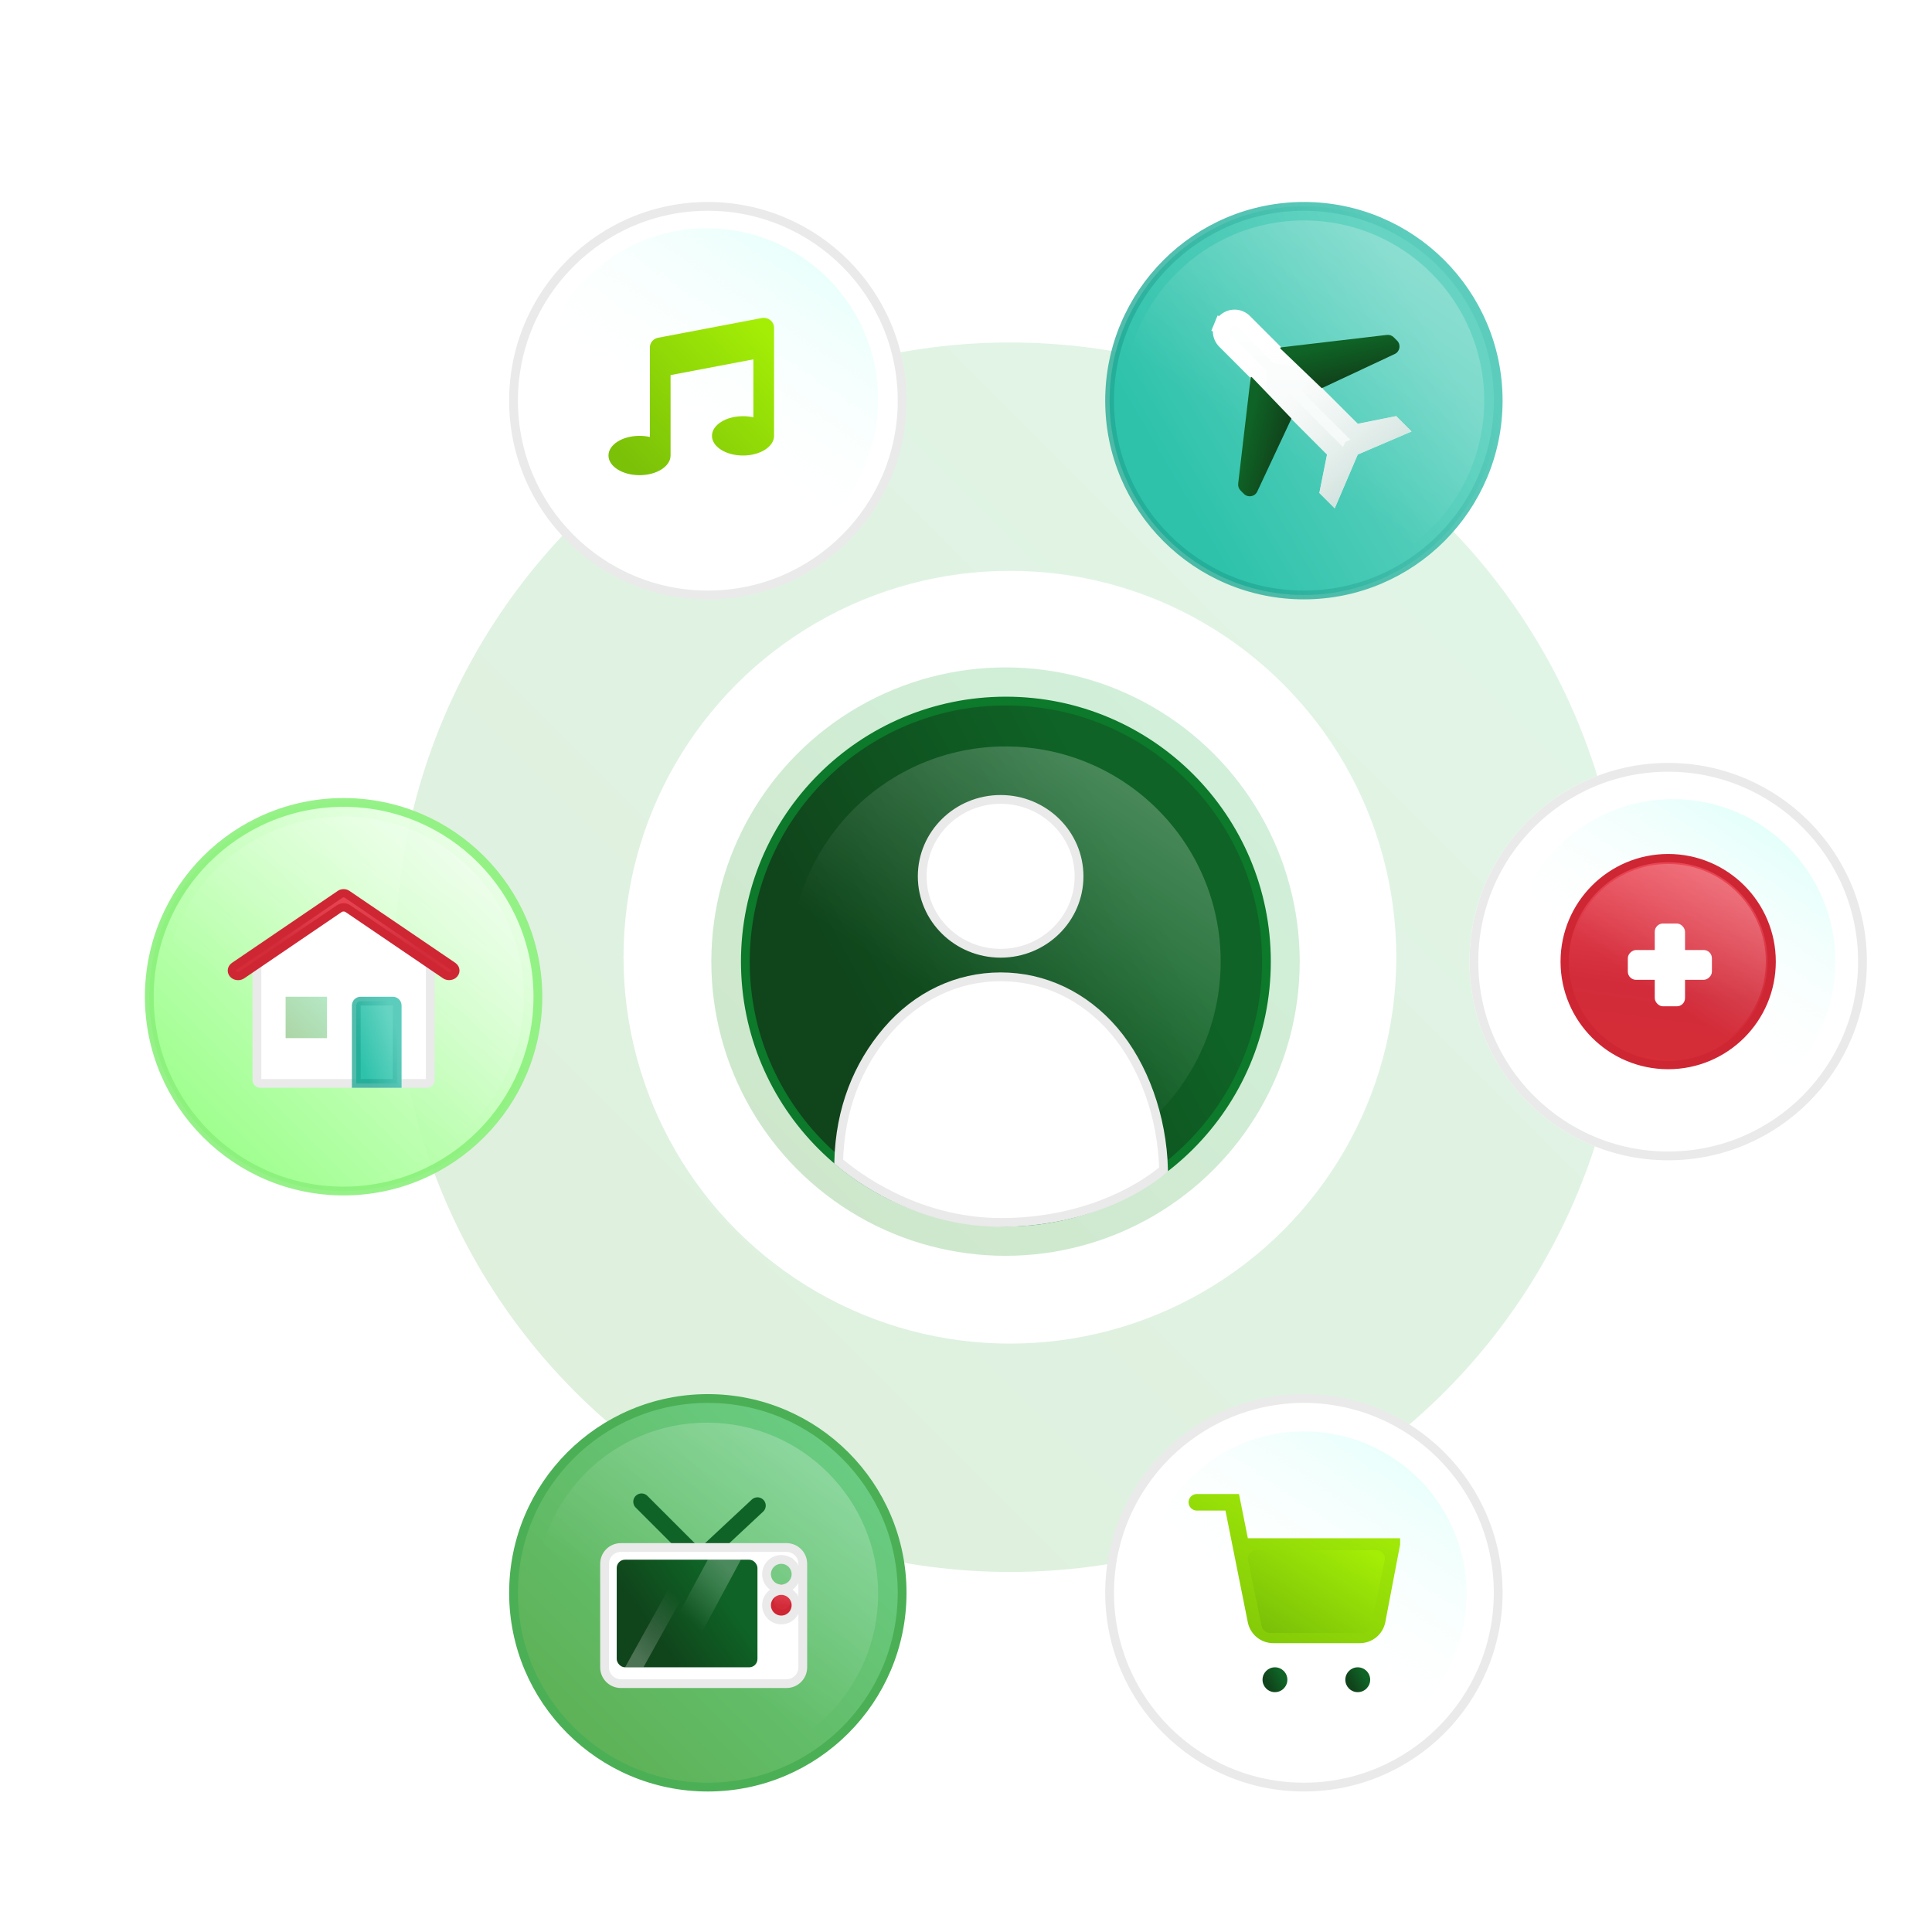 <?xml version="1.0" encoding="UTF-8" ?>
<svg width="220" height="220" viewBox="0 0 220 220" fill="none" xmlns="http://www.w3.org/2000/svg">
<circle opacity="0.2" cx="115" cy="109" r="70" fill="url(#paint0_linear_4094_8036)"/>
<circle cx="115" cy="109" r="44" fill="white"/>
<circle opacity="0.3" cx="114.5" cy="109.5" r="33.5" fill="url(#paint1_linear_4094_8036)"/>
<g filter="url(#filter0_d_4094_8036)">
<circle cx="189.961" cy="109.5" r="22.625" fill="white"/>
<circle cx="189.961" cy="109.5" r="22.125" stroke="#EAEAEA"/>
</g>
<circle cx="190.5" cy="109.5" r="18.5" fill="url(#paint2_linear_4094_8036)"/>
<circle cx="189.958" cy="109.499" r="11.784" fill="url(#paint3_linear_4094_8036)" stroke="#CF2634" stroke-width="0.943" stroke-linejoin="round"/>
<ellipse cx="189.958" cy="109.503" rx="11.122" ry="11.122" fill="url(#paint4_linear_4094_8036)"/>
<rect x="188.43" y="105.163" width="3.447" height="9.427" rx="0.936" fill="white"/>
<rect x="194.938" y="108.18" width="3.394" height="9.574" rx="0.936" transform="rotate(90 194.938 108.18)" fill="white"/>
<g filter="url(#filter1_d_4094_8036)">
<circle cx="80.602" cy="41.625" r="22.125" fill="white" stroke="#EAEAEA"/>
<circle cx="80.5" cy="41.5" r="19.5" fill="url(#paint5_linear_4094_8036)"/>
<path d="M88.143 33.316C88.143 33.151 88.104 32.987 88.03 32.837C87.955 32.688 87.847 32.556 87.712 32.451C87.577 32.346 87.419 32.271 87.25 32.231C87.081 32.191 86.905 32.187 86.734 32.219L74.95 34.458C74.683 34.509 74.443 34.646 74.27 34.846C74.097 35.046 74.003 35.296 74.003 35.555V45.758C73.616 45.673 73.221 45.63 72.824 45.631C70.872 45.631 69.289 46.633 69.289 47.87C69.289 49.107 70.872 50.109 72.824 50.109C74.777 50.109 76.359 49.107 76.359 47.87V38.712L85.787 36.921V43.519C85.4 43.434 85.005 43.391 84.608 43.392C82.656 43.392 81.073 44.394 81.073 45.631C81.073 46.868 82.656 47.87 84.608 47.87C86.561 47.87 88.143 46.868 88.143 45.631V33.316Z" fill="url(#paint6_linear_4094_8036)"/>
</g>
<g filter="url(#filter2_d_4094_8036)">
<circle opacity="0.9" cx="39.125" cy="109.5" r="22.125" fill="url(#paint7_linear_4094_8036)" stroke="#8BF17B"/>
<ellipse cx="39.127" cy="109.509" rx="20.533" ry="20.533" fill="url(#paint8_linear_4094_8036)"/>
<g clip-path="url(#clip0_4094_8036)">
<path d="M37.544 99.79L39.133 98.701L48.997 105.474V119.018C48.997 119.179 48.845 119.37 48.582 119.37H46.521H29.673C29.41 119.37 29.258 119.179 29.258 119.018V105.474L37.543 99.79L37.544 99.79Z" fill="white" stroke="#EAEAEA"/>
<path d="M39.527 97.837L39.528 97.838L51.58 106.03C51.58 106.031 51.58 106.031 51.58 106.031C51.945 106.281 51.946 106.757 51.581 107.008C51.323 107.181 50.965 107.181 50.708 107.008C50.707 107.008 50.707 107.008 50.707 107.007L39.631 99.477C39.631 99.477 39.63 99.477 39.63 99.477C39.331 99.272 38.924 99.272 38.625 99.477C38.625 99.477 38.624 99.477 38.624 99.477L27.548 107.012C27.548 107.012 27.548 107.013 27.547 107.013C27.29 107.186 26.932 107.186 26.674 107.013C26.31 106.762 26.31 106.286 26.675 106.036C26.675 106.035 26.675 106.035 26.676 106.035L38.728 97.837L38.728 97.837L38.731 97.835C38.96 97.676 39.289 97.674 39.527 97.837Z" fill="url(#paint9_linear_4094_8036)" stroke="#CF2634" stroke-width="0.943" stroke-linejoin="round"/>
<rect opacity="0.5" x="32.523" y="109.5" width="4.714" height="4.714" fill="url(#paint10_linear_4094_8036)"/>
<path d="M40.57 110.5C40.57 110.224 40.794 110 41.07 110H44.727C45.003 110 45.227 110.224 45.227 110.5V119.37H40.57V110.5Z" fill="url(#paint11_linear_4094_8036)" stroke="url(#paint12_linear_4094_8036)"/>
</g>
</g>
<g filter="url(#filter3_d_4094_8036)">
<circle cx="148.477" cy="177.375" r="22.125" fill="white" stroke="#EAEAEA"/>
<circle cx="148.5" cy="177.5" r="18.5" fill="url(#paint13_linear_4094_8036)"/>
<g clip-path="url(#clip1_4094_8036)">
<path d="M145.18 188.688C145.961 188.688 146.594 188.054 146.594 187.273C146.594 186.492 145.961 185.859 145.18 185.859C144.399 185.859 143.766 186.492 143.766 187.273C143.766 188.054 144.399 188.688 145.18 188.688Z" fill="url(#paint14_linear_4094_8036)"/>
<path d="M154.609 188.688C155.39 188.688 156.023 188.054 156.023 187.273C156.023 186.492 155.39 185.859 154.609 185.859C153.828 185.859 153.195 186.492 153.195 187.273C153.195 188.054 153.828 188.688 154.609 188.688Z" fill="url(#paint15_linear_4094_8036)"/>
<path d="M136.289 167.068H140.315L143.013 180.546C143.105 181.009 143.357 181.426 143.725 181.722C144.093 182.018 144.553 182.175 145.026 182.166H154.809C155.282 182.175 155.742 182.018 156.11 181.722C156.478 181.426 156.73 181.009 156.822 180.546L158.433 172.101H141.322" stroke="white" stroke-width="1.885" stroke-linecap="round"/>
<path d="M136.289 167.068H140.315L143.013 180.546C143.105 181.009 143.357 181.426 143.725 181.722C144.093 182.018 144.553 182.175 145.026 182.166H154.809C155.282 182.175 155.742 182.018 156.11 181.722C156.478 181.426 156.73 181.009 156.822 180.546L158.433 172.101H141.322" stroke="url(#paint16_linear_4094_8036)" stroke-width="1.885" stroke-linecap="round"/>
<path d="M156.752 172.521H143.04C142.442 172.521 141.996 173.07 142.116 173.654L143.67 181.196C143.761 181.634 144.146 181.949 144.594 181.949H155.198C155.645 181.949 156.031 181.634 156.121 181.196L157.675 173.654C157.796 173.07 157.349 172.521 156.752 172.521Z" fill="url(#paint17_linear_4094_8036)"/>
</g>
</g>
<g filter="url(#filter4_d_4094_8036)">
<circle cx="80.602" cy="177.375" r="22.125" fill="url(#paint18_linear_4094_8036)" stroke="#4BAF56"/>
<circle cx="80.5" cy="177.5" r="19.5" fill="url(#paint19_linear_4094_8036)"/>
<circle cx="89.081" cy="178.317" r="1.414" fill="url(#paint20_linear_4094_8036)" stroke="#CF2634" stroke-width="0.943" stroke-linejoin="round"/>
<path d="M73.055 167.005L79.01 172.96C79.369 173.319 79.948 173.329 80.32 172.982L86.253 167.445" stroke="#0F6327" stroke-width="1.885" stroke-linecap="round"/>
<path d="M90.152 174.067L89.799 174.421L90.152 174.067C89.838 173.752 89.411 173.576 88.966 173.576C88.52 173.576 88.094 173.752 87.779 174.067C87.464 174.382 87.287 174.809 87.287 175.254C87.287 175.699 87.464 176.126 87.779 176.441C88.094 176.755 88.52 176.932 88.966 176.932C89.411 176.932 89.838 176.755 90.152 176.441C90.467 176.126 90.644 175.699 90.644 175.254C90.644 174.809 90.467 174.382 90.152 174.067ZM70.701 172.219L76.993 172.219L83.262 172.219H89.555C90.587 172.219 91.412 173.044 91.412 174.076V185.859C91.412 186.891 90.587 187.716 89.555 187.716H70.701C69.669 187.716 68.844 186.891 68.844 185.859V174.076C68.844 173.044 69.669 172.219 70.701 172.219C70.701 172.219 70.701 172.219 70.701 172.219ZM90.152 177.602L89.799 177.956L90.152 177.602C89.838 177.288 89.411 177.111 88.966 177.111C88.52 177.111 88.094 177.288 87.779 177.602C87.464 177.917 87.287 178.344 87.287 178.789C87.287 179.234 87.464 179.661 87.779 179.976C88.094 180.291 88.52 180.467 88.966 180.467C89.411 180.467 89.838 180.291 90.152 179.976C90.467 179.661 90.644 179.234 90.644 178.789C90.644 178.344 90.467 177.917 90.152 177.602Z" fill="white" stroke="#EAEAEA"/>
<rect x="70.227" y="173.604" width="16.026" height="12.255" rx="0.943" fill="url(#paint21_linear_4094_8036)"/>
<path d="M80.599 173.604H84.37L77.771 185.859H74L80.599 173.604Z" fill="url(#paint22_linear_4094_8036)"/>
<path d="M73.269 185.859L71.174 185.859L78.507 172.661L80.602 172.661L73.269 185.859Z" fill="url(#paint23_linear_4094_8036)"/>
</g>
<circle cx="114.542" cy="109.5" r="29.667" fill="url(#paint24_linear_4094_8036)" stroke="#0C792B"/>
<circle cx="114.5" cy="109.5" r="24.5" fill="url(#paint25_linear_4094_8036)"/>
<path d="M122.873 99.79C122.873 104.619 118.884 108.549 113.944 108.549C109.004 108.549 105.015 104.619 105.015 99.79C105.015 94.961 109.004 91.031 113.944 91.031C118.884 91.031 122.873 94.961 122.873 99.79ZM126.849 117.356C130.221 121.291 132.348 127.15 132.495 133.174C129.497 135.694 123.084 139.2 114 139.2C105.614 139.2 99 135.214 95.505 132.273C95.653 126.291 97.663 121.295 101.038 117.356C104.43 113.398 109.012 111.232 113.944 111.232C118.876 111.232 123.458 113.398 126.849 117.356Z" fill="white" stroke="#EAEAEA"/>
<g filter="url(#filter5_d_4094_8036)">
<circle cx="148.477" cy="41.625" r="22.125" fill="url(#paint26_linear_4094_8036)" stroke="url(#paint27_linear_4094_8036)"/>
<ellipse cx="148.479" cy="41.634" rx="20.533" ry="20.533" fill="url(#paint28_linear_4094_8036)"/>
<path d="M153.745 47.386L153.894 47.039L154.241 46.891L159.083 44.815L158.675 44.407L154.796 45.184L154.301 45.283L153.944 44.926L149.92 40.902L149.383 40.365L149.793 39.726L150.381 38.811C150.745 38.244 150.41 37.483 149.738 37.371L149.718 37.367L149.697 37.363L145.758 36.525L145.485 36.467L145.288 36.269L141.697 32.678L141.691 32.672L141.685 32.666C141.544 32.52 141.375 32.403 141.188 32.323C141.001 32.243 140.8 32.2 140.597 32.199C140.394 32.197 140.192 32.236 140.004 32.313C139.815 32.39 139.644 32.503 139.501 32.647C139.357 32.791 139.243 32.962 139.166 33.15L138.294 32.793L139.166 33.15C139.089 33.338 139.05 33.54 139.052 33.743C139.054 33.947 139.096 34.148 139.176 34.334C139.257 34.521 139.373 34.69 139.52 34.832L139.526 34.837L139.531 34.843L143.03 38.343L143.306 38.619V39.01V47.19L146.249 43.107L146.897 42.209L147.68 42.992L151.779 47.09L152.135 47.447L152.037 47.942L151.261 51.822L151.669 52.23L153.745 47.386Z" fill="url(#paint29_linear_4094_8036)"/>
<path d="M153.745 47.386L153.894 47.039L154.241 46.891L159.083 44.815L158.675 44.407L154.796 45.184L154.301 45.283L153.944 44.926L149.92 40.902L149.383 40.365L149.793 39.726L150.381 38.811C150.745 38.244 150.41 37.483 149.738 37.371L149.718 37.367L149.697 37.363L145.758 36.525L145.485 36.467L145.288 36.269L141.697 32.678L141.691 32.672L141.685 32.666C141.544 32.52 141.375 32.403 141.188 32.323C141.001 32.243 140.8 32.2 140.597 32.199C140.394 32.197 140.192 32.236 140.004 32.313C139.815 32.39 139.644 32.503 139.501 32.647C139.357 32.791 139.243 32.962 139.166 33.15L138.294 32.793L139.166 33.15C139.089 33.338 139.05 33.54 139.052 33.743C139.054 33.947 139.096 34.148 139.176 34.334C139.257 34.521 139.373 34.69 139.52 34.832L139.526 34.837L139.531 34.843L143.03 38.343L143.306 38.619V39.01V47.19L146.249 43.107L146.897 42.209L147.68 42.992L151.779 47.09L152.135 47.447L152.037 47.942L151.261 51.822L151.669 52.23L153.745 47.386Z" stroke="white" stroke-width="1.885"/>
<path d="M153.745 47.386L153.894 47.039L154.241 46.891L159.083 44.815L158.675 44.407L154.796 45.184L154.301 45.283L153.944 44.926L149.92 40.902L149.383 40.365L149.793 39.726L150.381 38.811C150.745 38.244 150.41 37.483 149.738 37.371L149.718 37.367L149.697 37.363L145.758 36.525L145.485 36.467L145.288 36.269L141.697 32.678L141.691 32.672L141.685 32.666C141.544 32.52 141.375 32.403 141.188 32.323C141.001 32.243 140.8 32.2 140.597 32.199C140.394 32.197 140.192 32.236 140.004 32.313C139.815 32.39 139.644 32.503 139.501 32.647C139.357 32.791 139.243 32.962 139.166 33.15L138.294 32.793L139.166 33.15C139.089 33.338 139.05 33.54 139.052 33.743C139.054 33.947 139.096 34.148 139.176 34.334C139.257 34.521 139.373 34.69 139.52 34.832L139.526 34.837L139.531 34.843L143.03 38.343L143.306 38.619V39.01V47.19L146.249 43.107L146.897 42.209L147.68 42.992L151.779 47.09L152.135 47.447L152.037 47.942L151.261 51.822L151.669 52.23L153.745 47.386Z" stroke="url(#paint30_linear_4094_8036)" stroke-width="1.885"/>
<path d="M143.167 51.972L147.062 43.658L142.548 38.95C142.497 38.898 142.408 38.936 142.412 39.009L140.993 51.079C140.96 51.365 141.059 51.651 141.263 51.855L141.646 52.239C142.109 52.701 142.889 52.564 143.167 51.972Z" fill="url(#paint31_linear_4094_8036)"/>
<path d="M158.824 36.31L150.51 40.206L145.802 35.691C145.749 35.641 145.788 35.552 145.861 35.556L157.93 34.137C158.217 34.103 158.503 34.203 158.707 34.407L159.09 34.79C159.552 35.252 159.416 36.033 158.824 36.31Z" fill="url(#paint32_linear_4094_8036)"/>
</g>
<defs>
<filter id="filter0_d_4094_8036" x="117.17" y="36.709" width="145.582" height="145.582" filterUnits="userSpaceOnUse" color-interpolation-filters="sRGB">
<feFlood flood-opacity="0" result="BackgroundImageFix"/>
<feColorMatrix in="SourceAlpha" type="matrix" values="0 0 0 0 0 0 0 0 0 0 0 0 0 0 0 0 0 0 127 0" result="hardAlpha"/>
<feOffset/>
<feGaussianBlur stdDeviation="25.083"/>
<feColorMatrix type="matrix" values="0 0 0 0 0 0 0 0 0 0 0 0 0 0 0 0 0 0 0.08 0"/>
<feBlend mode="normal" in2="BackgroundImageFix" result="effect1_dropShadow_4094_8036"/>
<feBlend mode="normal" in="SourceGraphic" in2="effect1_dropShadow_4094_8036" result="shape"/>
</filter>
<filter id="filter1_d_4094_8036" x="41.977" y="7" width="77.25" height="77.25" filterUnits="userSpaceOnUse" color-interpolation-filters="sRGB">
<feFlood flood-opacity="0" result="BackgroundImageFix"/>
<feColorMatrix in="SourceAlpha" type="matrix" values="0 0 0 0 0 0 0 0 0 0 0 0 0 0 0 0 0 0 127 0" result="hardAlpha"/>
<feOffset dy="4"/>
<feGaussianBlur stdDeviation="8"/>
<feColorMatrix type="matrix" values="0 0 0 0 0 0 0 0 0 0 0 0 0 0 0 0 0 0 0.08 0"/>
<feBlend mode="normal" in2="BackgroundImageFix" result="effect1_dropShadow_4094_8036"/>
<feBlend mode="normal" in="SourceGraphic" in2="effect1_dropShadow_4094_8036" result="shape"/>
</filter>
<filter id="filter2_d_4094_8036" x="0.5" y="74.875" width="77.25" height="77.25" filterUnits="userSpaceOnUse" color-interpolation-filters="sRGB">
<feFlood flood-opacity="0" result="BackgroundImageFix"/>
<feColorMatrix in="SourceAlpha" type="matrix" values="0 0 0 0 0 0 0 0 0 0 0 0 0 0 0 0 0 0 127 0" result="hardAlpha"/>
<feOffset dy="4"/>
<feGaussianBlur stdDeviation="8"/>
<feColorMatrix type="matrix" values="0 0 0 0 0 0 0 0 0 0 0 0 0 0 0 0 0 0 0.08 0"/>
<feBlend mode="normal" in2="BackgroundImageFix" result="effect1_dropShadow_4094_8036"/>
<feBlend mode="normal" in="SourceGraphic" in2="effect1_dropShadow_4094_8036" result="shape"/>
</filter>
<filter id="filter3_d_4094_8036" x="109.852" y="142.75" width="77.25" height="77.25" filterUnits="userSpaceOnUse" color-interpolation-filters="sRGB">
<feFlood flood-opacity="0" result="BackgroundImageFix"/>
<feColorMatrix in="SourceAlpha" type="matrix" values="0 0 0 0 0 0 0 0 0 0 0 0 0 0 0 0 0 0 127 0" result="hardAlpha"/>
<feOffset dy="4"/>
<feGaussianBlur stdDeviation="8"/>
<feColorMatrix type="matrix" values="0 0 0 0 0 0 0 0 0 0 0 0 0 0 0 0 0 0 0.08 0"/>
<feBlend mode="normal" in2="BackgroundImageFix" result="effect1_dropShadow_4094_8036"/>
<feBlend mode="normal" in="SourceGraphic" in2="effect1_dropShadow_4094_8036" result="shape"/>
</filter>
<filter id="filter4_d_4094_8036" x="41.977" y="142.75" width="77.25" height="77.25" filterUnits="userSpaceOnUse" color-interpolation-filters="sRGB">
<feFlood flood-opacity="0" result="BackgroundImageFix"/>
<feColorMatrix in="SourceAlpha" type="matrix" values="0 0 0 0 0 0 0 0 0 0 0 0 0 0 0 0 0 0 127 0" result="hardAlpha"/>
<feOffset dy="4"/>
<feGaussianBlur stdDeviation="8"/>
<feColorMatrix type="matrix" values="0 0 0 0 0 0 0 0 0 0 0 0 0 0 0 0 0 0 0.08 0"/>
<feBlend mode="normal" in2="BackgroundImageFix" result="effect1_dropShadow_4094_8036"/>
<feBlend mode="normal" in="SourceGraphic" in2="effect1_dropShadow_4094_8036" result="shape"/>
</filter>
<filter id="filter5_d_4094_8036" x="109.852" y="7" width="77.25" height="77.25" filterUnits="userSpaceOnUse" color-interpolation-filters="sRGB">
<feFlood flood-opacity="0" result="BackgroundImageFix"/>
<feColorMatrix in="SourceAlpha" type="matrix" values="0 0 0 0 0 0 0 0 0 0 0 0 0 0 0 0 0 0 127 0" result="hardAlpha"/>
<feOffset dy="4"/>
<feGaussianBlur stdDeviation="8"/>
<feColorMatrix type="matrix" values="0 0 0 0 0 0 0 0 0 0 0 0 0 0 0 0 0 0 0.08 0"/>
<feBlend mode="normal" in2="BackgroundImageFix" result="effect1_dropShadow_4094_8036"/>
<feBlend mode="normal" in="SourceGraphic" in2="effect1_dropShadow_4094_8036" result="shape"/>
</filter>
<linearGradient id="paint0_linear_4094_8036" x1="185" y1="39" x2="45" y2="179" gradientUnits="userSpaceOnUse">
<stop stop-color="#6CD28C"/>
<stop offset="1" stop-color="#5BAC4D"/>
</linearGradient>
<linearGradient id="paint1_linear_4094_8036" x1="148" y1="76" x2="81" y2="143" gradientUnits="userSpaceOnUse">
<stop stop-color="#6CD28C"/>
<stop offset="1" stop-color="#5BAC4D"/>
</linearGradient>
<linearGradient id="paint2_linear_4094_8036" x1="209" y1="97.97" x2="194.458" y2="119.481" gradientUnits="userSpaceOnUse">
<stop stop-color="#E1FFFA"/>
<stop offset="1" stop-color="white" stop-opacity="0"/>
</linearGradient>
<linearGradient id="paint3_linear_4094_8036" x1="232.478" y1="101.505" x2="228.966" y2="127.088" gradientUnits="userSpaceOnUse">
<stop stop-color="#EE4957"/>
<stop offset="0.268" stop-color="#E3404E"/>
<stop offset="0.659" stop-color="#D22C3A"/>
<stop offset="1" stop-color="#D62D37"/>
</linearGradient>
<linearGradient id="paint4_linear_4094_8036" x1="201.08" y1="102.571" x2="192.338" y2="115.504" gradientUnits="userSpaceOnUse">
<stop stop-color="white" stop-opacity="0.25"/>
<stop offset="1" stop-color="white" stop-opacity="0"/>
</linearGradient>
<linearGradient id="paint5_linear_4094_8036" x1="100" y1="29.346" x2="84.672" y2="52.021" gradientUnits="userSpaceOnUse">
<stop stop-color="#E7FFFB"/>
<stop offset="1" stop-color="white" stop-opacity="0"/>
</linearGradient>
<linearGradient id="paint6_linear_4094_8036" x1="88.143" y1="34.276" x2="72.245" y2="49.321" gradientUnits="userSpaceOnUse">
<stop stop-color="#A4EE06"/>
<stop offset="1" stop-color="#7BC108"/>
</linearGradient>
<linearGradient id="paint7_linear_4094_8036" x1="61.75" y1="86.875" x2="16.5" y2="132.125" gradientUnits="userSpaceOnUse">
<stop stop-color="white"/>
<stop offset="1" stop-color="#81FF6B"/>
</linearGradient>
<linearGradient id="paint8_linear_4094_8036" x1="59.66" y1="96.711" x2="43.52" y2="120.587" gradientUnits="userSpaceOnUse">
<stop stop-color="white" stop-opacity="0.25"/>
<stop offset="1" stop-color="white" stop-opacity="0"/>
</linearGradient>
<linearGradient id="paint9_linear_4094_8036" x1="84.918" y1="99.047" x2="84.325" y2="110.042" gradientUnits="userSpaceOnUse">
<stop stop-color="#EE4957"/>
<stop offset="0.268" stop-color="#E3404E"/>
<stop offset="0.659" stop-color="#D22C3A"/>
<stop offset="1" stop-color="#D62D37"/>
</linearGradient>
<linearGradient id="paint10_linear_4094_8036" x1="37.237" y1="109.5" x2="32.523" y2="114.214" gradientUnits="userSpaceOnUse">
<stop stop-color="#6CD28C"/>
<stop offset="1" stop-color="#5BAC4D"/>
</linearGradient>
<linearGradient id="paint11_linear_4094_8036" x1="44.017" y1="110.537" x2="39.463" y2="111.991" gradientUnits="userSpaceOnUse">
<stop stop-color="#67D4C3"/>
<stop offset="1" stop-color="#2EC2AB"/>
</linearGradient>
<linearGradient id="paint12_linear_4094_8036" x1="44.806" y1="111.762" x2="40.205" y2="113.068" gradientUnits="userSpaceOnUse">
<stop stop-color="#5CCDBD"/>
<stop offset="1" stop-color="#21A995" stop-opacity="0.78"/>
</linearGradient>
<linearGradient id="paint13_linear_4094_8036" x1="167" y1="165.97" x2="152.458" y2="187.481" gradientUnits="userSpaceOnUse">
<stop stop-color="#E7FFFB"/>
<stop offset="1" stop-color="white" stop-opacity="0"/>
</linearGradient>
<linearGradient id="paint14_linear_4094_8036" x1="146.383" y1="187.717" x2="144.871" y2="188.531" gradientUnits="userSpaceOnUse">
<stop stop-color="#0F6326"/>
<stop offset="1" stop-color="#10441B"/>
</linearGradient>
<linearGradient id="paint15_linear_4094_8036" x1="155.812" y1="187.717" x2="154.301" y2="188.531" gradientUnits="userSpaceOnUse">
<stop stop-color="#0F6326"/>
<stop offset="1" stop-color="#10441B"/>
</linearGradient>
<linearGradient id="paint16_linear_4094_8036" x1="138.56" y1="182.882" x2="147.637" y2="165.825" gradientUnits="userSpaceOnUse">
<stop stop-color="#80C608"/>
<stop offset="1" stop-color="#9FE807"/>
</linearGradient>
<linearGradient id="paint17_linear_4094_8036" x1="157.909" y1="173.616" x2="150.23" y2="185.351" gradientUnits="userSpaceOnUse">
<stop stop-color="#A4EE06"/>
<stop offset="1" stop-color="#7BC108"/>
</linearGradient>
<linearGradient id="paint18_linear_4094_8036" x1="103.227" y1="154.75" x2="57.977" y2="200" gradientUnits="userSpaceOnUse">
<stop stop-color="#6CD28C"/>
<stop offset="1" stop-color="#5BAC4D"/>
</linearGradient>
<linearGradient id="paint19_linear_4094_8036" x1="100" y1="165.347" x2="84.672" y2="188.021" gradientUnits="userSpaceOnUse">
<stop stop-color="white" stop-opacity="0.25"/>
<stop offset="1" stop-color="white" stop-opacity="0"/>
</linearGradient>
<linearGradient id="paint20_linear_4094_8036" x1="95.622" y1="177.087" x2="95.082" y2="181.023" gradientUnits="userSpaceOnUse">
<stop stop-color="#EE4957"/>
<stop offset="0.268" stop-color="#E3404E"/>
<stop offset="0.659" stop-color="#D22C3A"/>
<stop offset="1" stop-color="#D62D37"/>
</linearGradient>
<linearGradient id="paint21_linear_4094_8036" x1="85.057" y1="181.653" x2="77.669" y2="186.853" gradientUnits="userSpaceOnUse">
<stop stop-color="#0F6326"/>
<stop offset="1" stop-color="#10441B"/>
</linearGradient>
<linearGradient id="paint22_linear_4094_8036" x1="84.37" y1="175.912" x2="79.181" y2="181.226" gradientUnits="userSpaceOnUse">
<stop stop-color="white" stop-opacity="0.25"/>
<stop offset="1" stop-color="white" stop-opacity="0"/>
</linearGradient>
<linearGradient id="paint23_linear_4094_8036" x1="71.174" y1="183.373" x2="76.756" y2="177.476" gradientUnits="userSpaceOnUse">
<stop stop-color="white" stop-opacity="0.25"/>
<stop offset="1" stop-color="white" stop-opacity="0"/>
</linearGradient>
<linearGradient id="paint24_linear_4094_8036" x1="140.207" y1="118.96" x2="107.957" y2="136.318" gradientUnits="userSpaceOnUse">
<stop stop-color="#0F6326"/>
<stop offset="1" stop-color="#10441B"/>
</linearGradient>
<linearGradient id="paint25_linear_4094_8036" x1="139" y1="94.23" x2="119.742" y2="122.719" gradientUnits="userSpaceOnUse">
<stop stop-color="white" stop-opacity="0.25"/>
<stop offset="1" stop-color="white" stop-opacity="0"/>
</linearGradient>
<linearGradient id="paint26_linear_4094_8036" x1="157.421" y1="23.525" x2="127.529" y2="41.03" gradientUnits="userSpaceOnUse">
<stop stop-color="#67D4C3"/>
<stop offset="1" stop-color="#2EC2AB"/>
</linearGradient>
<linearGradient id="paint27_linear_4094_8036" x1="163.735" y1="28.873" x2="132.431" y2="45.153" gradientUnits="userSpaceOnUse">
<stop stop-color="#5CCDBD"/>
<stop offset="1" stop-color="#21A995" stop-opacity="0.78"/>
</linearGradient>
<linearGradient id="paint28_linear_4094_8036" x1="169.012" y1="28.836" x2="152.872" y2="52.712" gradientUnits="userSpaceOnUse">
<stop stop-color="white" stop-opacity="0.25"/>
<stop offset="1" stop-color="white" stop-opacity="0"/>
</linearGradient>
<linearGradient id="paint29_linear_4094_8036" x1="149.422" y1="31.256" x2="149.422" y2="53.881" gradientUnits="userSpaceOnUse">
<stop stop-color="white"/>
<stop offset="1" stop-color="#F0F8F6"/>
</linearGradient>
<linearGradient id="paint30_linear_4094_8036" x1="158.414" y1="54.953" x2="142.506" y2="34.57" gradientUnits="userSpaceOnUse">
<stop stop-color="#BAD4CD"/>
<stop offset="1" stop-color="white" stop-opacity="0"/>
</linearGradient>
<linearGradient id="paint31_linear_4094_8036" x1="141.397" y1="48.25" x2="145.407" y2="49.168" gradientUnits="userSpaceOnUse">
<stop stop-color="#0F6326"/>
<stop offset="1" stop-color="#10441B"/>
</linearGradient>
<linearGradient id="paint32_linear_4094_8036" x1="155.101" y1="34.54" x2="156.019" y2="38.551" gradientUnits="userSpaceOnUse">
<stop stop-color="#0F6326"/>
<stop offset="1" stop-color="#10441B"/>
</linearGradient>
<clipPath id="clip0_4094_8036">
<rect width="28.281" height="24.51" fill="white" transform="translate(24.984 97.244)"/>
</clipPath>
<clipPath id="clip1_4094_8036">
<rect width="24.157" height="24.157" fill="white" transform="translate(135.281 166.062)"/>
</clipPath>
</defs>
</svg>
